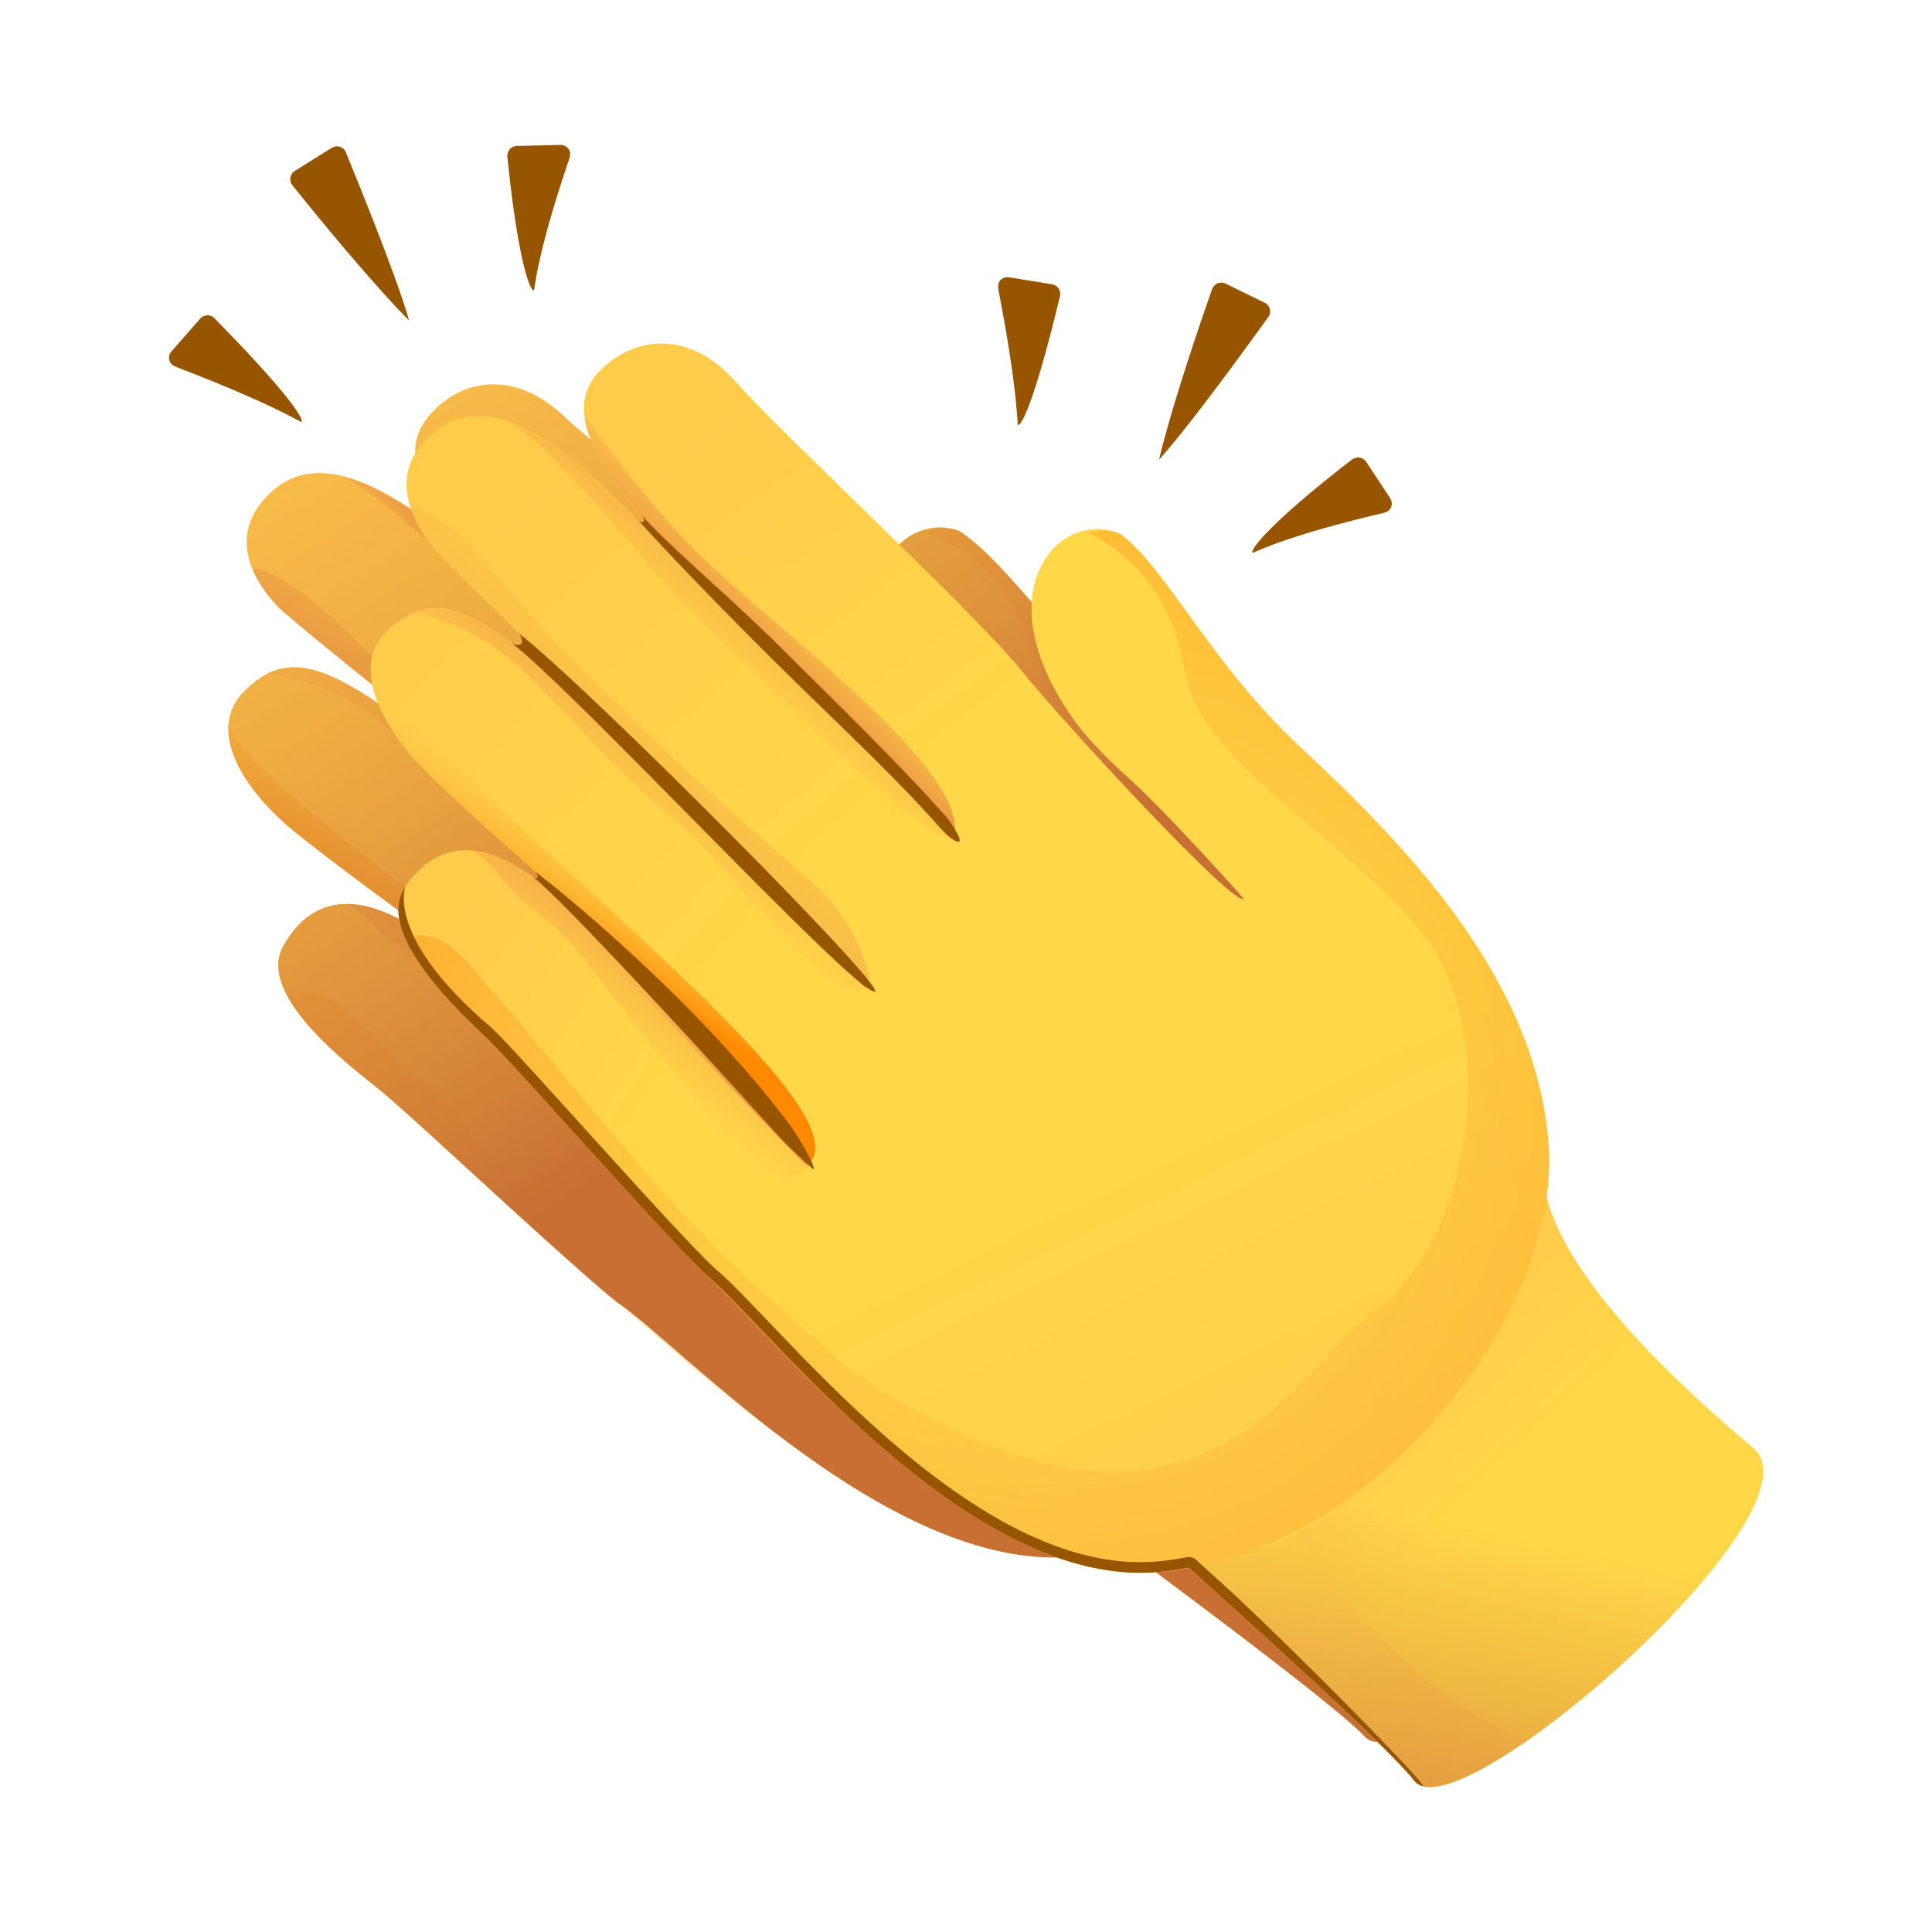 <svg viewBox="0 0 80 80" fill="none" xmlns="http://www.w3.org/2000/svg"><path d="M59.429 46.203c.212 4.054 7.068 8.93 9.707 10.77 3.313 2.313-10.66 17.041-12.608 14.945-1.383-1.487-10.024-7.8-10.589-8.27" fill="url(#a)"/><path d="M56.528 71.917c.623.67 2.467-.38 4.587-2.187-2.893-.05-9.07-5.45-9.852-6.919-.651-1.225-3.236-1.961-5.51-2.056l.186 2.897c.565.465 9.206 6.779 10.589 8.265Z" fill="url(#b)"/><path d="M56.528 71.918c-1.383-1.487-10.024-7.8-10.589-8.27 6.526.267 11.917-8.614 13.155-13.95.172-.751.371-1.32.588-1.763.673 2.652 7.244 7.488 9.459 9.033 3.308 2.319-10.661 17.047-12.613 14.95Z" fill="url(#c)"/><path d="M39.711 21.985c-2.567-.94-5.667 2.878-1.003 8.03a16.652 16.652 0 0 0 2.034 1.758c1.889 1.392 5.391 4.65 5.391 4.65-.253.484-7.927-6.376-10.05-8.545l-4.714 4.505c.98.7 2.92 2.255 2.666 2.612-.253.358-.678-.641-1.514-1.233-.836-.597-1.26 7.294-1.36 7.705-.077.312-1.397.434-2.07 2.775-.226.782.352 4.605.24 4.754 0 0-2.748-3.2-4.316-4.343-1.569-1.139-1.153 8.108.587 9.3 2.838 1.953 11.8 11.72 19.51 10.418 8.92-1.51 15.61-12.211 14.457-19.04C58.416 38.502 52.4 33.5 47.805 29.952c-3.89-3-6.024-6.639-8.094-7.968Z" fill="url(#d)"/><path d="M25.02 44.653c-1.569-1.139-5.42-4.623-7.814-6.191-2.396-1.568-4.339-1.36-5.487.732-1.148 2.092 3.073 5.165 4.05 5.97 1.49 1.234 8.08 7.448 9.838 8.794" fill="url(#e)"/><path d="M31.16 41.468c-.27.397-1.378-1.28-4.021-3.331-2.02-1.568-7.421-5.98-10.354-8.198-3.638-2.752-5.138-2.856-6.688-1.293-1.55 1.564-.1 4.036 2.246 5.907 1.979 1.582 5.215 3.945 9.314 6.838 2.454 1.73 8.112 6.991 7.673 7.601" fill="url(#f)"/><path d="M36.082 27.878c-2.124-2.17-10.665-8.704-12.744-10.652-2.079-1.948-4.207-1.491-5.46-.136-1.251 1.356-1.102 3.223 3.164 6.91 2.694 2.328 5.233 4.57 10.327 8.38l5.906-.697-1.193-3.805Z" fill="url(#g)"/><path d="M32.521 33.757c-.836-.592-8.437-7.027-10.141-8.396-3.566-2.861-8.342-7.792-11.262-4.881-1.88 1.875-.353 3.868.402 4.645.755.778 10.309 8.366 11.208 9.003.9.637 8.532 6.919 8.433 7.334" fill="url(#h)"/><path d="M17.332 19.503c.38 1.17 1.577 2.658 3.71 4.502 2.694 2.327 5.26 4.532 10.327 8.378.962.728 2.92 2.255 2.666 2.612.285-2.847-7.985-7.705-11.357-10.416-3.579-2.884-5.635-5.952-5.346-5.076Z" fill="url(#i)"/><path d="M22.728 34.133c.9.641 8.532 6.919 8.433 7.334 0 0-.344-2.3-2.956-4.157-5.355-3.806-10.855-8.121-13.467-10.792-2.463-2.517-4.46-3.349-4.226-2.816.236.534.719 1.13 1.008 1.428.755.778 10.309 8.361 11.208 9.003Z" fill="url(#j)"/><path d="M12.343 34.557c1.98 1.582 5.215 3.946 9.314 6.838 2.454 1.73 8.112 6.991 7.674 7.601 2.526-2.973-18.308-14.999-19.863-19.03-.14 1.446 1.117 3.186 2.875 4.591Z" fill="url(#k)"/><path d="M28.81 49.597c.263-.158.498-.447.525-.596 0 0-2.874-3.295-4.316-4.343-1.568-1.143-5.418-4.628-7.814-6.196-1.053-.687-2.015-1.035-2.865-1.026 1.274.637.746.963 3.62 2.766 1.541.963 9.151 10.417 10.85 9.395Z" fill="url(#l)"/><path d="M22.719 35.565c2.526 1.78 6.928 7.267 8.442 5.902-.439.24-1.966-1.735-4.022-3.33-2.02-1.569-7.38-6.03-10.354-8.198-3.064-2.237-4.239-2.649-5.717-2.038 4.723.718 5.455 3.285 11.651 7.664Z" fill="url(#m)"/><path d="M23.049 27.317c3.651 2.834 10.069 8.47 10.986 7.678-.361.181-.764-.7-1.514-1.233-.836-.597-8.437-7.032-10.141-8.402-2.214-1.776-5.45-4.912-8.175-5.63 2.892 1.581 5.884 5.287 8.844 7.587Z" fill="url(#n)"/><path d="M29.33 48.996s-2.874-3.294-4.315-4.343c-1.564-1.138-5.415-4.623-7.81-6.19-1.053-.688-2.015-1.036-2.865-1.027 1.274.637 3.665 1.957 7.94 5.59 7.43 6.486 7.028 6.12 7.05 5.97Z" fill="url(#o)"/><path d="M39.711 21.985c-.438-.158-.899-.117-1.346.059 1.771.696 3.638 2.128 4.5 5.391 1.094 4.126 9.482 7.023 11.841 11.244 2.517 4.501 1.487 11.474-1.631 14.154-3.114 2.68-6.17 12.654-21.128 4.492-.004 0-.009-.004-.009-.004-.93-.615-3.71-2.712-4.487-3.276-4.072-2.96-9.382-8.795-12.058-11.2-.524-.47-1.997-2.336-3.457-1.536.927 1.654 3.159 3.304 3.832 3.86 1.492 1.234 9.224 8.37 9.504 8.564 2.115 1.464 12.189 11.926 19.84 10.643 8.925-1.496 15.61-12.212 14.457-19.04-1.153-6.829-7.168-11.831-11.764-15.379-3.89-3.005-6.024-6.643-8.094-7.972Z" fill="url(#p)"/><path d="M69.136 56.973c-2.39-1.668-8.234-5.835-9.463-9.617.027-.7.009-1.383-.1-2.025-1.152-6.829-7.167-11.831-11.763-15.379-3.892-3-6.03-6.639-8.094-7.967-2.567-.94-5.668 2.878-1.004 8.03a16.661 16.661 0 0 0 2.034 1.758c1.89 1.392 5.392 4.65 5.392 4.65-.254.484-7.927-6.376-10.051-8.545-2.124-2.17-10.666-8.704-12.745-10.652-2.078-1.952-4.207-1.491-5.459-.136-1.252 1.356-1.102 3.223 3.164 6.91 2.693 2.328 5.233 4.57 10.326 8.379.98.7 2.92 2.255 2.666 2.612-.253.352-.677-.642-1.514-1.234-.84-.592-8.441-7.027-10.145-8.396-3.566-2.861-8.343-7.792-11.262-4.881-1.88 1.875-.353 3.868.402 4.645.755.778 10.308 8.366 11.208 9.003.9.642 8.532 6.919 8.433 7.334-.271.398-1.379-1.278-4.022-3.33-2.02-1.568-7.421-5.98-10.354-8.198-3.638-2.752-5.138-2.856-6.688-1.293-1.55 1.564-.1 4.036 2.246 5.907 1.983 1.582 5.215 3.945 9.314 6.838 2.3 1.622 7.411 6.345 7.687 7.434v.009c.018.068.014.127-.014.163 0 0-2.747-3.2-4.315-4.343-1.564-1.135-5.415-4.62-7.81-6.187-2.395-1.568-4.338-1.36-5.486.732-1.148 2.092 3.073 5.165 4.05 5.97 1.49 1.234 8.08 7.447 9.838 8.794 2.838 1.953 11.8 11.719 19.51 10.413a13.61 13.61 0 0 0 1.35-.317c2.002 1.51 8.84 6.553 10.06 7.864 1.953 2.097 15.921-12.632 12.609-14.945Z" fill="url(#q)"/><path d="M31.337 50.782c-.018.018-1.021-.936-1.238-1.153-.113-.113-8.912-9.847-10.399-10.964 0 0 .145.118.199.019.04-.077-.09-.226-.09-.226 1.373 1.03 6.96 5.667 10.566 10.52.357.48 1.057 1.709.962 1.803ZM33.882 43.41s-.005 0 0 0c-.615.326-12.23-12.22-15.027-14.402 0 0 .276.126.375-.005.086-.126-.077-.398-.077-.398 2.834 2.21 14.959 14.39 14.729 14.805ZM37.37 37.201c-.18.109-.75-.506-.858-.628-2.011-2.264-4.307-4.357-6.937-6.973-2.147-2.133-4.212-4.27-5.546-5.744 0 0 .159.167.236.117.122-.108-.095-.325-.095-.325 1.32 1.464 3.678 3.407 5.816 5.536 2.64 2.621 4.822 4.736 6.847 7.01.104.117.646.894.537 1.007Z" fill="#975500"/><path d="M63.898 48.255c-.171 4.08 6.237 9.612 8.704 11.705 3.1 2.63-12.287 16.061-14.04 13.779-1.248-1.623-9.306-8.763-9.826-9.283" fill="url(#r)"/><path d="M58.566 73.74c.56.727 2.508-.146 4.8-1.759-2.893-.325-8.574-6.313-9.215-7.863-.538-1.288-3.056-2.27-5.324-2.58l-.086 2.919c.52.524 8.578 7.664 9.825 9.282Z" fill="url(#s)"/><path d="M58.566 73.74c-1.248-1.623-9.306-8.764-9.825-9.283 6.507.88 12.753-7.502 14.493-12.731.244-.732.492-1.288.755-1.708.425 2.72 6.548 8.184 8.618 9.942 3.1 2.63-12.288 16.066-14.041 13.78Z" fill="url(#t)"/><path d="M46.431 22.134c-2.48-1.184-5.947 2.35-1.762 7.949.533.655 1.148 1.31 1.87 1.952 1.763 1.573 4.958 5.17 4.958 5.17-.298.461-7.339-7.135-9.264-9.508l-5.143 4.067c.917.796 2.712 2.536 2.427 2.865-.285.33-.62-.705-1.401-1.378-.782-.673-1.952 7.186-2.088 7.592-.104.303-1.437.303-2.336 2.585-.299.76-.082 4.646-.208 4.786 0 0-2.45-3.466-3.91-4.754-1.464-1.293-1.92 8.013-.289 9.373C31.943 55.056 40 65.686 47.845 65.107c9.08-.669 16.79-10.76 16.28-17.706-.511-6.95-6.061-12.528-10.336-16.514-3.616-3.38-5.41-7.226-7.358-8.753Z" fill="url(#u)"/><path d="M29.574 43.46c-1.464-1.293-4.989-5.147-7.24-6.941-2.25-1.795-4.216-1.772-5.563.216-1.346 1.984 2.59 5.464 3.494 6.359 1.378 1.374 7.393 8.22 9.025 9.734" fill="url(#v)"/><path d="M36.033 40.844c-.308.375-1.261-1.41-3.715-3.715-1.876-1.763-6.87-6.689-9.594-9.188-3.386-3.1-4.877-3.344-6.576-1.925-1.7 1.419-.484 4.031 1.69 6.128 1.835 1.772 4.854 4.447 8.682 7.728 2.295 1.966 7.465 7.769 6.968 8.338" fill="url(#w)"/><path d="M42.237 27.697c-1.92-2.372-9.86-9.72-11.759-11.872-1.898-2.15-4.076-1.889-5.454-.65-1.379 1.238-1.41 3.122 2.517 7.221 2.481 2.59 4.813 5.07 9.554 9.369l5.979-.14-.837-3.928Z" fill="url(#x)"/><path d="M38.12 33.25c-.781-.673-7.786-7.836-9.368-9.368-3.299-3.2-7.62-8.59-10.819-5.951-2.06 1.699-.718 3.84-.036 4.695.682.854 9.536 9.35 10.376 10.078.845.728 7.895 7.737 7.76 8.14" fill="url(#y)"/><path d="M24.251 17.542c.271 1.211 1.333 2.811 3.295 4.858 2.476 2.585 4.844 5.04 9.553 9.369.895.822 2.712 2.535 2.427 2.865.556-2.824-7.271-8.474-10.39-11.506-3.321-3.227-5.088-6.494-4.885-5.586Z" fill="url(#z)"/><path d="M28.277 32.704c.841.728 7.891 7.737 7.755 8.14 0 0-.126-2.337-2.566-4.448-5.003-4.32-10.11-9.16-12.474-12.08-2.228-2.752-4.148-3.773-3.963-3.217.185.556.615 1.202.877 1.527.673.85 9.526 9.35 10.371 10.078Z" fill="url(#A)"/><path d="M17.834 32.144c1.834 1.772 4.853 4.447 8.681 7.728 2.296 1.966 7.466 7.769 6.969 8.338 2.81-2.743-16.92-16.753-18.1-20.938-.271 1.438.818 3.3 2.45 4.872Z" fill="url(#B)"/><path d="M32.905 48.766c.276-.131.542-.402.579-.551 0 0-2.567-3.57-3.91-4.76-1.464-1.287-4.989-5.142-7.24-6.936-.99-.791-1.92-1.225-2.774-1.302 1.22.76.655 1.035 3.367 3.114 1.45 1.112 8.184 11.298 9.978 10.435Z" fill="url(#C)"/><path d="M28.133 34.133c2.359 2.024 6.25 7.93 7.9 6.71-.462.2-1.804-1.925-3.715-3.714-1.876-1.763-6.824-6.738-9.595-9.188-2.86-2.526-4-3.055-5.536-2.58 4.66 1.166 5.148 3.805 10.946 8.771Z" fill="url(#D)"/><path d="M29.24 25.903c3.394 3.186 9.287 9.432 10.281 8.727-.38.149-.7-.778-1.4-1.379-.782-.673-7.787-7.836-9.369-9.368-2.047-1.989-4.998-5.432-7.656-6.408 2.748 1.852 5.396 5.848 8.144 8.428Z" fill="url(#E)"/><path d="M33.488 48.215s-2.567-3.57-3.909-4.76c-1.469-1.287-4.994-5.142-7.244-6.936-.99-.791-1.921-1.225-2.775-1.302 1.22.76 3.489 2.305 7.425 6.35 6.833 7.199 6.462 6.797 6.503 6.648Z" fill="url(#F)"/><path d="M46.431 22.134c-.42-.203-.89-.203-1.355-.068 1.708.863 3.443 2.477 4.004 5.826.71 4.238 8.835 7.93 10.8 12.378 2.098 4.75.407 11.632-2.968 14.023-3.376 2.39-7.376 12.093-21.584 2.508-.005 0-.005-.005-.01-.005-.876-.7-3.461-3.068-4.189-3.705-3.8-3.349-8.568-9.694-11.022-12.356-.484-.52-1.78-2.53-3.317-1.866.773 1.744 2.851 3.606 3.475 4.225 1.378 1.374 8.451 9.251 8.713 9.472 1.98 1.668 11.081 13.097 18.868 12.537 9.08-.655 16.789-10.76 16.278-17.706-.51-6.951-6.06-12.528-10.335-16.514-3.616-3.376-5.41-7.221-7.358-8.749Z" fill="url(#G)"/><path d="M33.696 48.423c-.018.018-1.021-.936-1.238-1.153-.113-.113-8.912-9.847-10.399-10.964 0 0 .145.118.199.019.04-.077-.09-.226-.09-.226 1.373 1.03 6.96 5.667 10.566 10.52.357.48 1.052 1.709.962 1.804ZM36.24 41.052c-.004 0-.004.004 0 0-.614.325-12.229-12.22-15.026-14.403 0 0 .276.126.375-.005.086-.126-.077-.397-.077-.397 2.834 2.21 14.96 14.389 14.729 14.805ZM39.73 34.842c-.181.109-.751-.506-.86-.628-2.015-2.264-4.306-4.352-6.941-6.973-2.147-2.133-4.212-4.27-5.54-5.744 0 0 .158.167.234.117.122-.108-.095-.325-.095-.325 1.32 1.464 3.68 3.408 5.817 5.536 2.639 2.626 4.822 4.736 6.846 7.01.104.117.647.894.538 1.007ZM58.922 73.956c.09-.15-5.784-6.097-8.37-8.438l-1.025-.93a.456.456 0 0 0-.375-.109c-.443.081-.89.154-1.338.185-6.06.448-12.279-6.05-15.993-9.937-.95-.99-1.695-1.772-2.233-2.22-.935-.867-3.362-3.547-5.504-5.915-1.569-1.73-2.92-3.227-3.503-3.81l-.303-.293c-4.5-3.85-3.412-5.885-3.502-5.753-1.351 1.983 2.585 5.463 3.489 6.358 1.378 1.374 7.393 8.22 9.02 9.734C31.943 55.052 40 65.681 47.845 65.103c.466-.036.927-.109 1.384-.19 1.866 1.7 8.238 7.398 9.336 8.826a.647.647 0 0 0 .358.217ZM14.335 6.343a.396.396 0 0 0-.244-.258.39.39 0 0 0-.352.037l-1.528.953a.403.403 0 0 0-.095.606c3.137 3.913 4.827 5.608 4.823 5.581-.62-2.142-2.59-6.874-2.604-6.919ZM8.876 13.176a.385.385 0 0 0-.298-.118.408.408 0 0 0-.29.136L7.1 14.55a.4.4 0 0 0-.077.397c.05.136.172.213.308.263 3.968 1.518 5.125 2.286 5.152 2.264.135-.127-.737-1.388-3.607-4.298ZM21.01 6.488a.403.403 0 0 1 .389-.443L23.202 6a.41.41 0 0 1 .357.195c.077.126.05.266.005.406-1.37 4.022-1.42 5.419-1.456 5.423-.185.032-.691-1.464-1.098-5.536ZM52.496 13.158a.412.412 0 0 0 .09-.343.415.415 0 0 0-.217-.28l-1.622-.792a.411.411 0 0 0-.334-.009.423.423 0 0 0-.226.249c-1.664 4.732-2.206 7.064-2.188 7.045 1.492-1.658 4.465-5.834 4.497-5.87ZM43.891 12.264a.395.395 0 0 0-.058-.316.398.398 0 0 0-.272-.177l-1.776-.289a.404.404 0 0 0-.38.145c-.09.113-.085.257-.058.402.809 4.171.768 5.559.804 5.568.181.054.787-1.352 1.74-5.333ZM55.99 19.025a.408.408 0 0 1 .583.1l.99 1.504c.08.122.09.276.022.407-.068.13-.2.185-.344.217-4.135.967-5.35 1.663-5.373 1.636-.122-.145.881-1.37 4.121-3.864Z" fill="#975500"/><defs><linearGradient id="a" x1="53.237" y1="55.408" x2="58.414" y2="60.056" gradientUnits="userSpaceOnUse"><stop offset=".001" stop-color="#FFCB4B"/><stop offset="1" stop-color="#FFD748"/></linearGradient><linearGradient id="b" x1="56.889" y1="70.714" x2="47.225" y2="59.131" gradientUnits="userSpaceOnUse"><stop offset=".001" stop-color="#FFCB4B"/><stop offset="1" stop-color="#FFD748"/></linearGradient><linearGradient id="c" x1="57.761" y1="61.189" x2="55.336" y2="83.742" gradientUnits="userSpaceOnUse"><stop stop-color="#C86F34" stop-opacity="0"/><stop offset="1" stop-color="#C86F34"/></linearGradient><linearGradient id="d" x1="53.934" y1="67.502" x2="40.866" y2="45.867" gradientUnits="userSpaceOnUse"><stop offset=".001" stop-color="#FFCB4B"/><stop offset="1" stop-color="#FFD748"/></linearGradient><linearGradient id="e" x1="12.958" y1="41.916" x2="23.673" y2="47.323" gradientUnits="userSpaceOnUse"><stop offset=".001" stop-color="#FFCB4B"/><stop offset="1" stop-color="#FFD748"/></linearGradient><linearGradient id="f" x1="7.489" y1="27.856" x2="27.039" y2="42.436" gradientUnits="userSpaceOnUse"><stop offset=".001" stop-color="#FFCB4B"/><stop offset="1" stop-color="#FFD748"/></linearGradient><linearGradient id="g" x1="22.107" y1="18.943" x2="34.444" y2="32.615" gradientUnits="userSpaceOnUse"><stop offset=".001" stop-color="#FFCB4B"/><stop offset="1" stop-color="#FFD748"/></linearGradient><linearGradient id="h" x1="14.859" y1="22.552" x2="30.281" y2="37.393" gradientUnits="userSpaceOnUse"><stop offset=".001" stop-color="#FFCB4B"/><stop offset="1" stop-color="#FFD748"/></linearGradient><linearGradient id="i" x1="27.408" y1="24.922" x2="24.925" y2="28.149" gradientUnits="userSpaceOnUse"><stop stop-color="#FFBC47" stop-opacity="0"/><stop offset="1" stop-color="#E68E43"/></linearGradient><linearGradient id="j" x1="24.667" y1="27.686" x2="19.741" y2="33.905" gradientUnits="userSpaceOnUse"><stop stop-color="#FFBC47" stop-opacity="0"/><stop offset="1" stop-color="#E68E43"/></linearGradient><linearGradient id="k" x1="22.824" y1="34.84" x2="18.553" y2="40.631" gradientUnits="userSpaceOnUse"><stop offset=".312" stop-color="#FFBC47" stop-opacity="0"/><stop offset="1" stop-color="#FF8900"/></linearGradient><linearGradient id="l" x1="20.311" y1="45.591" x2="23.188" y2="41.158" gradientUnits="userSpaceOnUse"><stop stop-color="#FFBC47" stop-opacity="0"/><stop offset="1" stop-color="#E68E43"/></linearGradient><linearGradient id="m" x1="1.971" y1="17.264" x2="27.904" y2="40.852" gradientUnits="userSpaceOnUse"><stop stop-color="#FFBC47" stop-opacity="0"/><stop offset="1" stop-color="#E68E43"/></linearGradient><linearGradient id="n" x1="22.373" y1="29.238" x2="24.216" y2="27.262" gradientUnits="userSpaceOnUse"><stop stop-color="#FFBC47" stop-opacity="0"/><stop offset="1" stop-color="#E68E43"/></linearGradient><linearGradient id="o" x1="20.441" y1="43.827" x2="24.828" y2="41.981" gradientUnits="userSpaceOnUse"><stop stop-color="#FFBC47" stop-opacity="0"/><stop offset="1" stop-color="#E68E43"/></linearGradient><linearGradient id="q" x1="8.893" y1=".464" x2="35.577" y2="41.457" gradientUnits="userSpaceOnUse"><stop stop-color="#FFBC47" stop-opacity="0"/><stop offset="1" stop-color="#C86F34"/></linearGradient><linearGradient id="r" x1="56.828" y1="56.91" x2="61.575" y2="62.054" gradientUnits="userSpaceOnUse"><stop offset=".001" stop-color="#FFCB4B"/><stop offset="1" stop-color="#FFD748"/></linearGradient><linearGradient id="s" x1="59.036" y1="72.573" x2="50.449" y2="60.06" gradientUnits="userSpaceOnUse"><stop offset=".001" stop-color="#FFCB4B"/><stop offset="1" stop-color="#FFD748"/></linearGradient><linearGradient id="t" x1="60.814" y1="63.127" x2="56.258" y2="85.488" gradientUnits="userSpaceOnUse"><stop stop-color="#C86F34" stop-opacity="0"/><stop offset="1" stop-color="#C86F34"/></linearGradient><linearGradient id="u" x1="56.379" y1="69.078" x2="45.33" y2="46.175" gradientUnits="userSpaceOnUse"><stop offset=".001" stop-color="#FFCB4B"/><stop offset="1" stop-color="#FFD748"/></linearGradient><linearGradient id="v" x1="17.754" y1="39.577" x2="27.976" y2="46.003" gradientUnits="userSpaceOnUse"><stop offset=".001" stop-color="#FFCB4B"/><stop offset="1" stop-color="#FFD748"/></linearGradient><linearGradient id="w" x1="13.603" y1="24.977" x2="31.81" y2="41.426" gradientUnits="userSpaceOnUse"><stop offset=".001" stop-color="#FFCB4B"/><stop offset="1" stop-color="#FFD748"/></linearGradient><linearGradient id="x" x1="29.086" y1="17.428" x2="40.154" y2="32.287" gradientUnits="userSpaceOnUse"><stop offset=".001" stop-color="#FFCB4B"/><stop offset="1" stop-color="#FFD748"/></linearGradient><linearGradient id="y" x1="21.485" y1="20.359" x2="35.533" y2="36.68" gradientUnits="userSpaceOnUse"><stop offset=".001" stop-color="#FFCB4B"/><stop offset="1" stop-color="#FFD748"/></linearGradient><linearGradient id="z" x1="33.832" y1="23.918" x2="31.041" y2="26.915" gradientUnits="userSpaceOnUse"><stop stop-color="#FFBC47" stop-opacity="0"/><stop offset="1" stop-color="#E68E43"/></linearGradient><linearGradient id="A" x1="31.331" y1="23.808" x2="19.244" y2="41.692" gradientUnits="userSpaceOnUse"><stop stop-color="#FFBC47" stop-opacity="0"/><stop offset="1" stop-color="#E68E43"/></linearGradient><linearGradient id="B" x1="26.761" y1="34.223" x2="23.666" y2="38.94" gradientUnits="userSpaceOnUse"><stop offset=".312" stop-color="#FFBC47" stop-opacity="0"/><stop offset="1" stop-color="#FF8900"/></linearGradient><linearGradient id="C" x1="25.008" y1="43.572" x2="28.915" y2="38.855" gradientUnits="userSpaceOnUse"><stop stop-color="#FFBC47" stop-opacity="0"/><stop offset="1" stop-color="#E68E43"/></linearGradient><linearGradient id="D" x1="25.289" y1="34.806" x2="29.564" y2="29.278" gradientUnits="userSpaceOnUse"><stop stop-color="#FFBC47" stop-opacity="0"/><stop offset="1" stop-color="#E68E43"/></linearGradient><linearGradient id="E" x1="28.921" y1="27.614" x2="32.852" y2="23.192" gradientUnits="userSpaceOnUse"><stop stop-color="#FFBC47" stop-opacity="0"/><stop offset="1" stop-color="#E68E43"/></linearGradient><linearGradient id="F" x1="25.064" y1="42.205" x2="29.633" y2="40.769" gradientUnits="userSpaceOnUse"><stop stop-color="#FFBC47" stop-opacity="0"/><stop offset="1" stop-color="#E68E43"/></linearGradient><radialGradient id="p" cx="0" cy="0" r="1" gradientUnits="userSpaceOnUse" gradientTransform="rotate(-50.384 69.31 -19.164) scale(48.949)"><stop stop-color="#FFBC47" stop-opacity="0"/><stop offset="1" stop-color="#FF8900"/></radialGradient><radialGradient id="G" cx="0" cy="0" r="1" gradientUnits="userSpaceOnUse" gradientTransform="rotate(-45 78.45 -30.152) scale(49.252 49.249)"><stop stop-color="#FFBC47" stop-opacity="0"/><stop offset="1" stop-color="#FF8900"/></radialGradient></defs></svg>